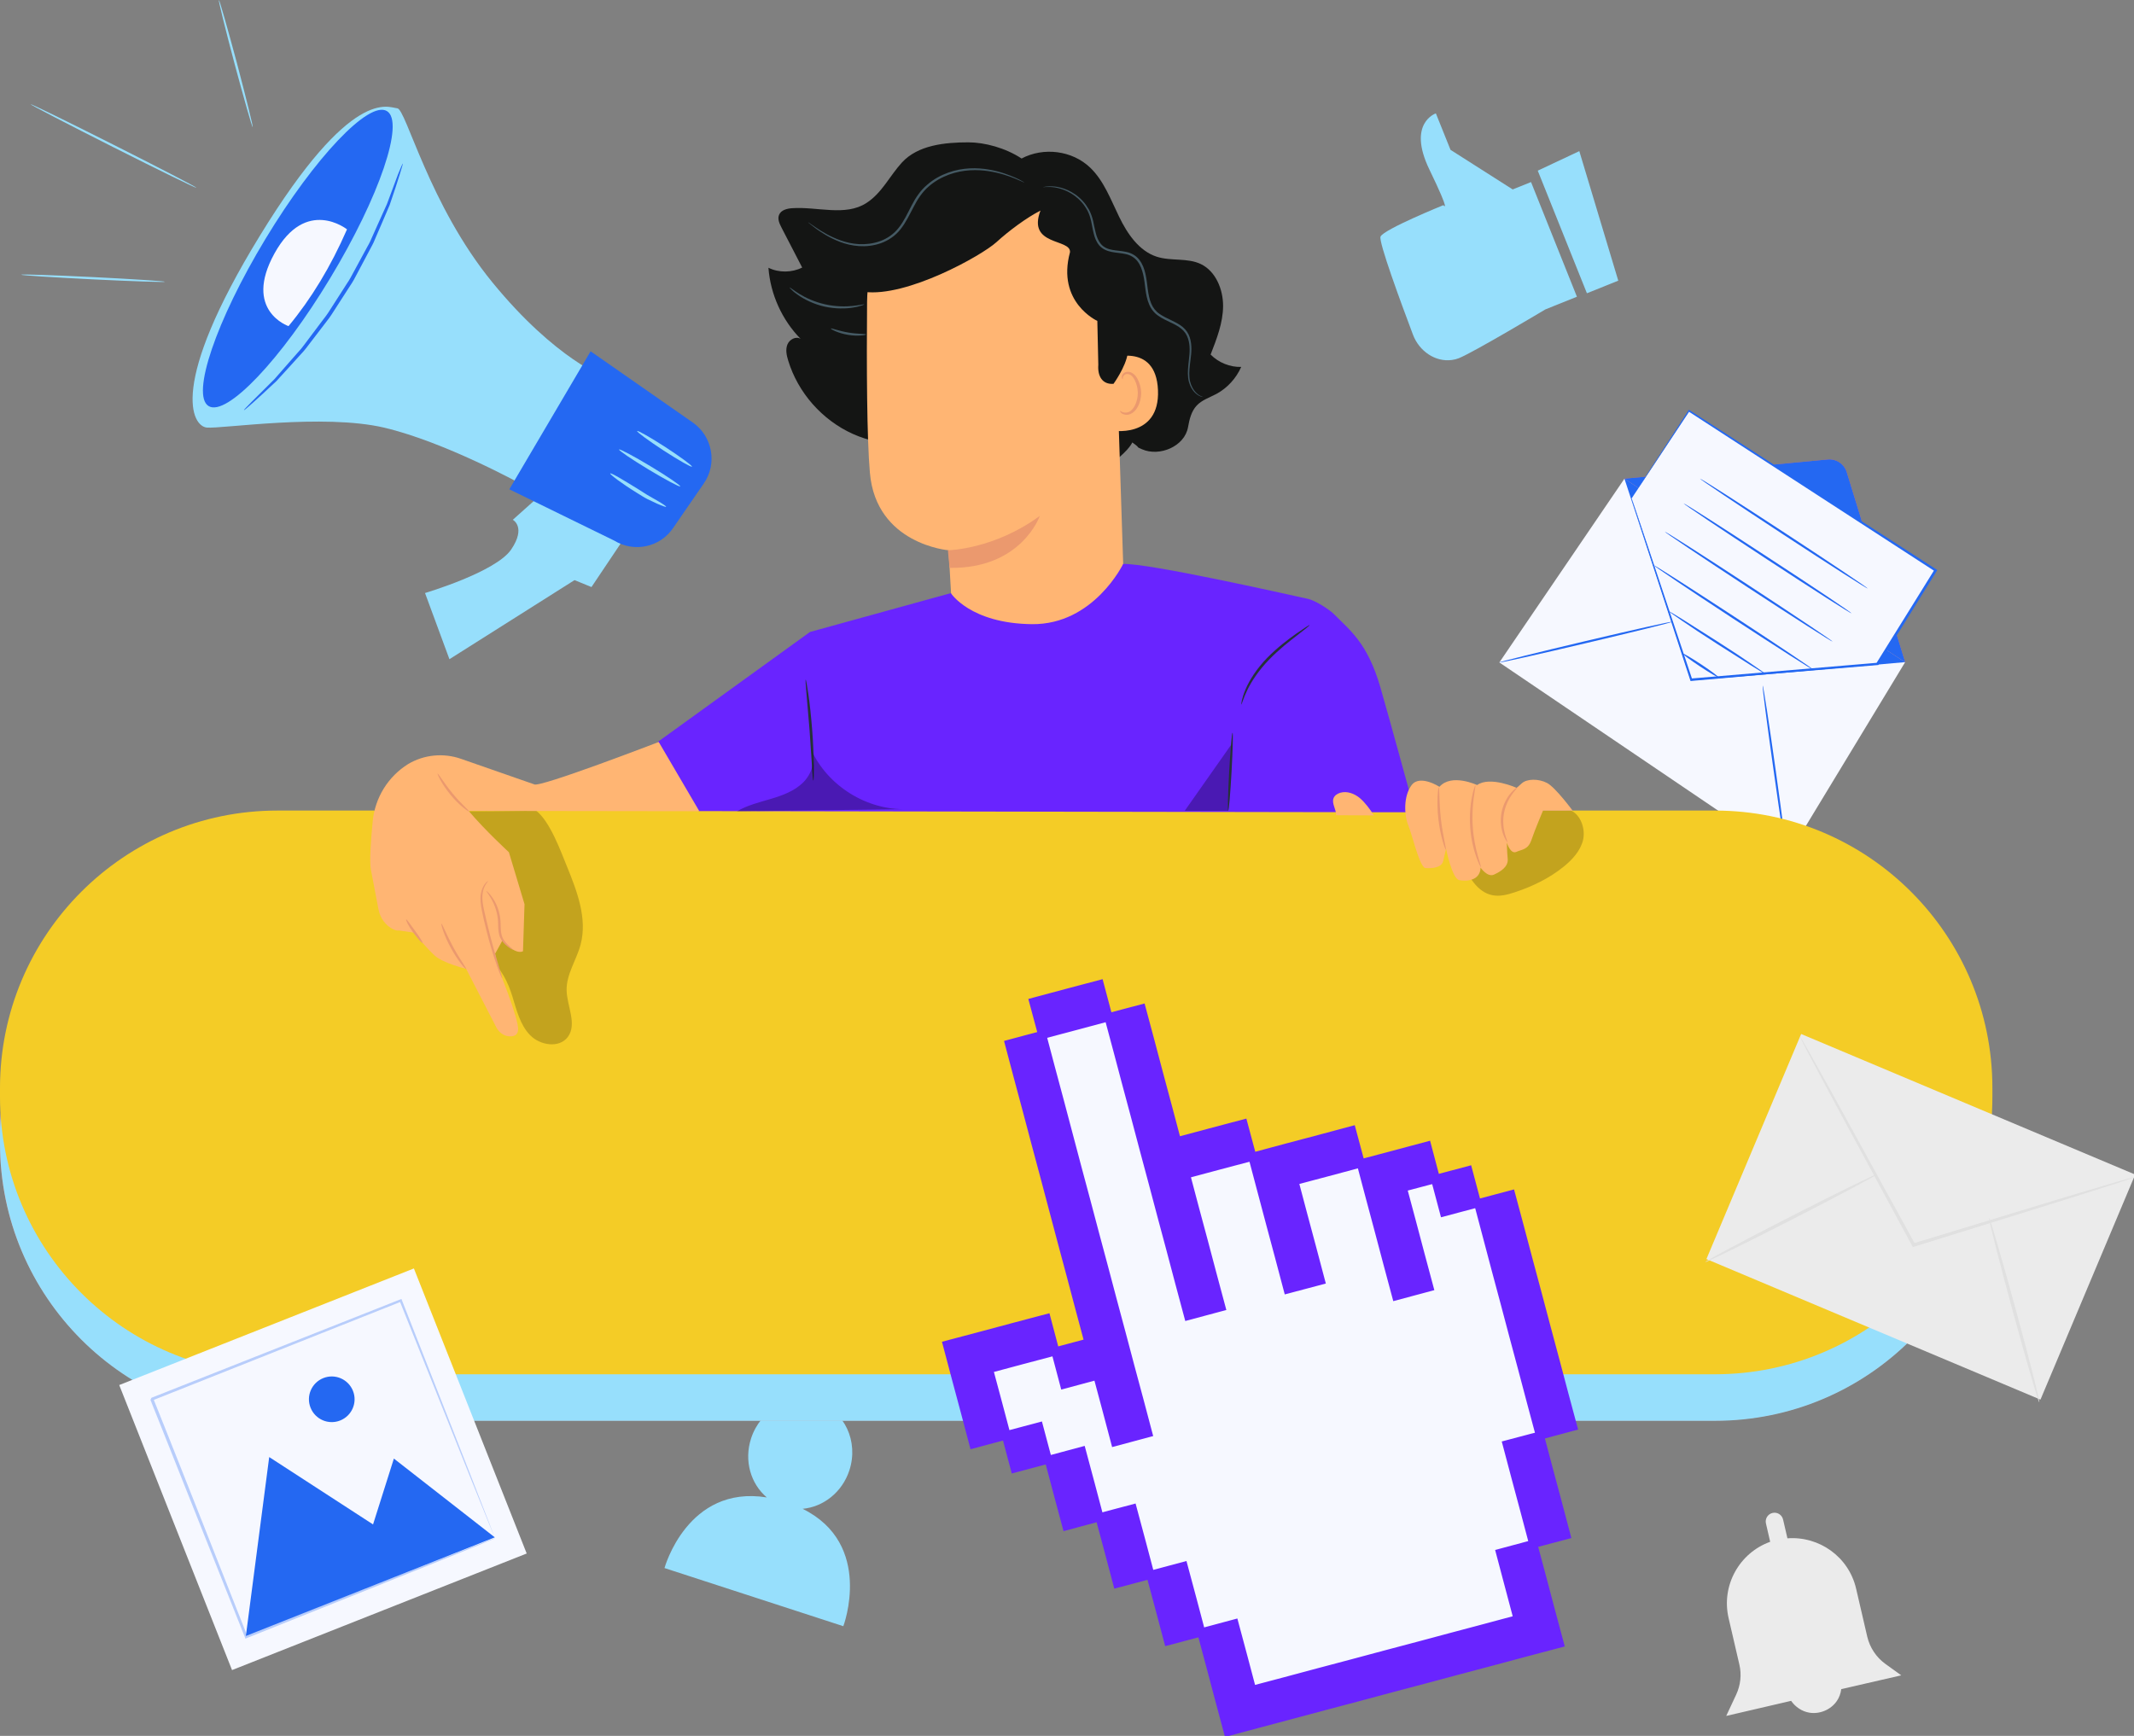 <?xml version="1.0" encoding="utf-8"?>
<!-- Generator: Adobe Illustrator 25.4.1, SVG Export Plug-In . SVG Version: 6.00 Build 0)  -->
<svg version="1.1" xmlns="http://www.w3.org/2000/svg" xmlns:xlink="http://www.w3.org/1999/xlink" x="0px" y="0px"
	 viewBox="0 0 196.67 160" style="enable-background:new 0 0 196.67 160;" xml:space="preserve">
<rect x="0" y="0" width="196.67" height="160" fill="#808080" stroke="none"/>
<g id="Background_Complete">
</g>
<g id="Background_Simple" style="display:none;">
	<g style="display:inline;">
		<path style="fill:#EBEBEB;" d="M550.74-222.16l-2.72-4.47c-22.89-37.72-64.28-60.46-107.91-57.7c-5.61,0.35-11.19,1.11-16.7,2.29
			c-39.67,8.49-74.19,38.49-88.5,76.92c-8.42,22.6-10.77,48.61-26.74,66.55c-20.78,23.34-56.07,24.08-87.09,23.11
			s-66.33-0.14-87.01,23.29c-12.95,14.68-17.07,35.55-16.02,55.2c2.77,52.04,39.03,98.57,85.14,121.7
			c46.12,23.13,100.41,25.2,150.88,15.03c70.7-14.25,137.94-53.39,178.36-113.85C572.85-74.55,583.08-156.91,550.74-222.16z"/>
	</g>
	<g style="display:inline;">
		<circle style="fill:#EBEBEB;" cx="210.06" cy="-191.95" r="45.41"/>
	</g>
</g>
<g id="Character">
	<g>
		<g>
			<g>
				<g>
					<g>
						<path style="fill:#97DFFC;" d="M73.97,139.07c1.9-0.17,3.65-1.52,4.31-3.55c0.87-2.67-0.46-5.49-2.96-6.3
							c-2.5-0.81-5.23,0.69-6.1,3.36c-0.67,2.06-0.03,4.19,1.45,5.44c-7.32-1.18-9.43,6.51-9.43,6.51l16.48,5.36
							C77.73,149.88,80.56,142.33,73.97,139.07z"/>
					</g>
				</g>
			</g>
		</g>
		<g>
			<g>
				<g>
					<g>
						<g>
							<g>
								<g>
									<g>
										<polygon style="fill:#F6F8FF;" points="149.71,44.12 175.58,61.03 164.68,79.01 138.18,61.06 										"/>
									</g>
								</g>
							</g>
							<g>
								<g>
									<g>
										<path style="fill:#FF725E;" d="M149.71,44.12l18.73-1.77c0.79-0.08,1.53,0.42,1.76,1.18l5.38,17.5"/>
									</g>
								</g>
							</g>
							<g>
								<g>
									<g>
										<path style="fill:#2468F2;" d="M149.71,44.12l18.73-1.77c0.79-0.08,1.53,0.42,1.76,1.18l5.38,17.5"/>
									</g>
								</g>
							</g>
							<g>
								<g>
									<g>
										<g>
											<path style="fill:#2468F2;" d="M138.18,61.06c-0.01-0.05,3.54-0.93,7.94-1.97c4.4-1.04,7.97-1.84,7.99-1.78
												s-3.54,0.93-7.94,1.97C141.77,60.32,138.19,61.12,138.18,61.06z"/>
										</g>
									</g>
								</g>
							</g>
							<g>
								<g>
									<g>
										<g>
											<path style="fill:#2468F2;" d="M164.68,79.01c-0.05,0.01-0.6-3.53-1.21-7.9c-0.62-4.37-1.08-7.92-1.02-7.93
												c0.05-0.01,0.6,3.53,1.21,7.9C164.27,75.45,164.73,79,164.68,79.01z"/>
										</g>
									</g>
								</g>
							</g>
							<g>
								<polygon style="fill:#2468F2;" points="149.71,44.12 155.8,62.77 175.58,61.03 								"/>
							</g>
						</g>
						<g>
							<g>
								<g>
									<g>
										<polygon style="fill:#F6F8FF;" points="150.37,45.94 155.67,37.87 178.39,52.57 173.03,61.2 155.88,62.64 										"/>
									</g>
									<g>
										<g>
											<path style="fill:#2468F2;" d="M150.37,45.94c0,0,0.04,0.1,0.11,0.3c0.07,0.21,0.17,0.5,0.3,0.88
												c0.26,0.78,0.65,1.92,1.13,3.36c0.97,2.91,2.36,7.07,4.04,12.12l-0.09-0.06c4.94-0.42,10.8-0.92,17.14-1.45l-0.08,0.05
												c1.02-1.65,2.1-3.37,3.19-5.13c0.74-1.18,1.46-2.35,2.17-3.5l0.03,0.14c-9.15-5.93-17.21-11.17-22.7-14.73l0.09-0.02
												c-1.67,2.52-3,4.53-3.92,5.91c-0.46,0.68-0.81,1.21-1.06,1.58c-0.12,0.17-0.21,0.31-0.28,0.41
												C150.41,45.89,150.37,45.94,150.37,45.94s0.02-0.05,0.08-0.14c0.06-0.1,0.15-0.23,0.26-0.41
												c0.24-0.37,0.58-0.9,1.02-1.59c0.91-1.4,2.22-3.42,3.88-5.97l0.04-0.06l0.06,0.04c5.5,3.55,13.58,8.76,22.74,14.67
												l0.09,0.06l-0.05,0.09c-0.71,1.15-1.44,2.32-2.17,3.5c-1.09,1.76-2.17,3.48-3.19,5.13l-0.03,0.04l-0.05,0
												c-6.34,0.52-12.2,1.01-17.15,1.42l-0.07,0.01l-0.02-0.06c-1.66-5.07-3.02-9.25-3.98-12.18
												c-0.47-1.45-0.83-2.58-1.09-3.37c-0.12-0.38-0.21-0.67-0.28-0.88C150.4,46.04,150.37,45.94,150.37,45.94z"/>
										</g>
									</g>
								</g>
							</g>
						</g>
					</g>
				</g>
			</g>
			<g>
				<g>
					<path style="fill:#2468F2;" d="M172.14,54.25c-0.03,0.05-3.52-2.18-7.79-4.98c-4.27-2.8-7.71-5.11-7.68-5.15
						c0.03-0.05,3.52,2.18,7.79,4.98C168.74,51.9,172.17,54.21,172.14,54.25z"/>
				</g>
			</g>
			<g>
				<g>
					<path style="fill:#2468F2;" d="M170.63,56.53c-0.03,0.05-3.52-2.18-7.79-4.98c-4.27-2.8-7.71-5.11-7.68-5.15
						c0.03-0.05,3.52,2.18,7.79,4.98C167.23,54.17,170.67,56.48,170.63,56.53z"/>
				</g>
			</g>
			<g>
				<g>
					<path style="fill:#2468F2;" d="M168.9,59.14c-0.03,0.05-3.52-2.18-7.79-4.98c-4.27-2.8-7.71-5.11-7.68-5.15
						c0.03-0.05,3.52,2.18,7.79,4.98C165.49,56.79,168.93,59.1,168.9,59.14z"/>
				</g>
			</g>
			<g>
				<g>
					<path style="fill:#2468F2;" d="M167.16,61.76c-0.03,0.05-3.36-2.08-7.43-4.74c-4.07-2.67-7.35-4.87-7.32-4.92
						c0.03-0.05,3.36,2.08,7.44,4.75C163.91,59.51,167.19,61.71,167.16,61.76z"/>
				</g>
			</g>
			<g>
				<g>
					<path style="fill:#2468F2;" d="M162.75,62.15c-0.01,0.01-0.14-0.06-0.37-0.2c-0.27-0.17-0.6-0.36-0.98-0.6
						c-0.86-0.55-1.96-1.25-3.18-2.02c-1.24-0.79-2.35-1.53-3.15-2.08c-0.4-0.27-0.72-0.5-0.94-0.65c-0.22-0.16-0.34-0.25-0.33-0.26
						c0.01-0.01,0.14,0.06,0.37,0.2c0.27,0.17,0.6,0.36,0.98,0.6c0.86,0.55,1.96,1.25,3.18,2.02c1.24,0.79,2.35,1.53,3.15,2.08
						c0.4,0.27,0.72,0.5,0.94,0.65C162.64,62.04,162.76,62.13,162.75,62.15z"/>
				</g>
			</g>
			<g>
				<g>
					<path style="fill:#2468F2;" d="M158.38,62.43c-0.03,0.05-0.79-0.4-1.7-1c-0.91-0.6-1.62-1.13-1.58-1.18
						c0.03-0.05,0.79,0.4,1.7,1C157.7,61.85,158.41,62.38,158.38,62.43z"/>
				</g>
			</g>
		</g>
		<g>
			<g>
				<g>
					<g>
						<path style="fill:#97DFFC;" d="M58.48,48.19l-3.97,5.92l-1.56-0.64l-11.53,7.29l-2.25-6.1c0,0,6.53-1.93,7.94-4.01
							c1.41-2.08,0.15-2.74,0.15-2.74l3.32-2.97L58.48,48.19z"/>
					</g>
				</g>
				<g>
					<g>
						<g>
							<g>
								<g>
									<path style="fill:#97DFFC;" d="M55.84,34.81c0,0-4.59-1.61-10.45-8.77c-5.87-7.17-7.97-16.01-8.78-16.06
										c-0.82-0.06-4.16-2.12-12.65,11.73c-8.49,13.85-6.25,17.57-4.9,17.7c1.34,0.13,10.75-1.31,16.36,0.01
										c5.61,1.33,12.56,5.17,12.56,5.17L55.84,34.81z"/>
								</g>
							</g>
							<g>
								<g>
									<path style="fill:#2468F2;" d="M64.87,44.55l-1.97,2.86l-0.88,1.28c-1.21,1.76-3.59,2.26-5.41,1.14l-9.67-4.73l7.49-12.72
										l9.44,6.58C65.67,40.24,66.12,42.73,64.87,44.55z"/>
								</g>
							</g>
							<g>
								<g>
									<path style="fill:#2468F2;" d="M24.46,22.03c-4.54,7.51-6.88,14.41-5.23,15.4c1.65,1,6.67-4.28,11.2-11.79
										c4.54-7.51,6.88-14.41,5.23-15.4C34.01,9.24,29,14.52,24.46,22.03z"/>
								</g>
							</g>
						</g>
						<g>
							<g>
								<path style="fill:#97DFFC;" d="M62.69,44.83c-0.05,0.08-1.35-0.61-2.91-1.55c-1.56-0.94-2.78-1.77-2.73-1.85
									c0.05-0.08,1.35,0.61,2.91,1.55C61.52,43.92,62.74,44.75,62.69,44.83z"/>
							</g>
						</g>
						<g>
							<g>
								<path style="fill:#97DFFC;" d="M63.77,43.01c-0.05,0.08-1.23-0.59-2.62-1.49c-1.39-0.91-2.48-1.71-2.43-1.79
									c0.05-0.08,1.23,0.59,2.62,1.49C62.73,42.13,63.82,42.93,63.77,43.01z"/>
							</g>
						</g>
						<g>
							<g>
								<path style="fill:#97DFFC;" d="M61.39,46.71c-0.02,0.04-0.34-0.07-0.84-0.29c-0.25-0.11-0.54-0.25-0.87-0.41
									c-0.32-0.16-0.65-0.38-1.01-0.6c-1.41-0.87-2.48-1.69-2.43-1.77c0.06-0.09,1.21,0.6,2.61,1.47
									c0.35,0.21,0.67,0.44,0.98,0.61c0.31,0.17,0.59,0.33,0.82,0.47C61.13,46.47,61.41,46.67,61.39,46.71z"/>
							</g>
						</g>
						<g>
							<g>
								<path style="fill:#F6F8FF;" d="M31.98,21.14c0,0-3.79-3.03-6.69,2.23c-2.9,5.26,1.3,6.69,1.3,6.69
									C28.68,27.54,30.48,24.58,31.98,21.14z"/>
							</g>
						</g>
						<g>
							<g>
								<path style="fill:#2468F2;" d="M37.12,15.07c0.02,0.01-0.08,0.38-0.29,1.04c-0.21,0.66-0.51,1.62-0.92,2.79
									c-0.24,0.57-0.51,1.2-0.8,1.87c-0.14,0.34-0.29,0.68-0.45,1.04c-0.08,0.18-0.16,0.36-0.23,0.54
									c-0.08,0.18-0.19,0.36-0.28,0.54c-0.39,0.73-0.79,1.49-1.21,2.28c-0.11,0.2-0.21,0.4-0.32,0.6c-0.1,0.2-0.24,0.39-0.36,0.58
									c-0.25,0.39-0.5,0.78-0.76,1.18c-0.26,0.4-0.51,0.79-0.76,1.18c-0.13,0.19-0.24,0.39-0.38,0.57
									c-0.14,0.18-0.27,0.36-0.41,0.54c-0.54,0.71-1.07,1.39-1.57,2.05c-0.13,0.16-0.24,0.33-0.38,0.48
									c-0.13,0.15-0.27,0.3-0.4,0.44c-0.26,0.29-0.52,0.57-0.76,0.84c-0.49,0.54-0.95,1.04-1.37,1.5
									c-0.9,0.85-1.64,1.52-2.16,1.99c-0.52,0.46-0.81,0.71-0.83,0.69c-0.02-0.02,0.24-0.3,0.73-0.79c0.5-0.5,1.21-1.21,2.08-2.07
									c0.41-0.47,0.85-0.97,1.33-1.52c0.24-0.27,0.49-0.55,0.74-0.84c0.13-0.14,0.26-0.29,0.39-0.44
									c0.13-0.15,0.24-0.32,0.37-0.48c0.49-0.65,1.01-1.34,1.54-2.05c0.13-0.18,0.27-0.36,0.41-0.54
									c0.14-0.18,0.25-0.38,0.38-0.57c0.25-0.39,0.5-0.78,0.75-1.17c0.25-0.4,0.51-0.79,0.75-1.17c0.12-0.19,0.26-0.38,0.36-0.58
									c0.11-0.2,0.21-0.4,0.32-0.59c0.42-0.78,0.83-1.53,1.22-2.25c0.1-0.18,0.2-0.35,0.28-0.53c0.08-0.18,0.16-0.36,0.24-0.54
									c0.16-0.35,0.31-0.7,0.46-1.03c0.3-0.66,0.58-1.28,0.83-1.84c0.43-1.15,0.77-2.08,1.02-2.74
									C36.95,15.42,37.1,15.07,37.12,15.07z"/>
							</g>
						</g>
					</g>
				</g>
			</g>
			<g>
				<g>
					<path style="fill:#97DFFC;" d="M15.21,25.97c0,0.06-2.97-0.04-6.64-0.22c-3.66-0.18-6.63-0.37-6.63-0.43
						c0-0.06,2.97,0.04,6.64,0.22C12.25,25.72,15.21,25.92,15.21,25.97z"/>
				</g>
			</g>
			<g>
				<g>
					<path style="fill:#97DFFC;" d="M18.1,17.31c-0.03,0.05-3.47-1.63-7.69-3.76c-4.22-2.13-7.63-3.9-7.6-3.95
						c0.03-0.05,3.47,1.63,7.69,3.76C14.72,15.49,18.13,17.25,18.1,17.31z"/>
				</g>
			</g>
			<g>
				<g>
					<path style="fill:#97DFFC;" d="M23.29,11.72c-0.06,0.02-0.8-2.6-1.67-5.83C20.76,2.65,20.11,0.02,20.17,0
						c0.06-0.02,0.8,2.6,1.67,5.83C22.69,9.07,23.35,11.71,23.29,11.72z"/>
				</g>
			</g>
		</g>
		<g>
			<g>
				<g>
					<g>
						<g>
							<g>
								<g>
									<path style="fill:#97DFFC;" d="M141.1,16.78l-1.69,0.68l-5.73-3.65l-1.35-3.36c0,0-2.67,0.88-0.6,5.17
										c2.07,4.28,1.29,3.29,1.29,3.29s-5.52,2.24-5.79,2.9c-0.19,0.48,1.86,6.04,2.99,9.04c0.57,1.51,2.05,2.54,3.59,2.33
										c0.22-0.03,0.43-0.08,0.63-0.16c1.38-0.55,7.98-4.5,7.98-4.5l2.91-1.17L141.1,16.78z"/>
								</g>
							</g>
						</g>
					</g>
				</g>
				<g>
					<g>
						<g>
							<g>
								<g>
									<polygon style="fill:#97DFFC;" points="145.55,13.93 149.14,25.87 146.25,27.03 141.72,15.73 									"/>
								</g>
							</g>
						</g>
					</g>
				</g>
			</g>
		</g>
		<g>
			<g>
				<path style="fill:#FF725E;" d="M158.05,130.93H25.57C11.45,130.93,0,119.48,0,105.36l0-0.82c0-14.12,11.45-25.57,25.57-25.57
					h132.48c14.12,0,25.57,11.45,25.57,25.57v0.82C183.62,119.48,172.18,130.93,158.05,130.93z"/>
			</g>
			<g>
				<path style="fill:#97DFFC;" d="M158.05,130.96H25.57C11.45,130.96,0,119.51,0,105.39l0-0.82C0,90.45,11.45,79,25.57,79h132.48
					c14.12,0,25.57,11.45,25.57,25.57v0.82C183.62,119.51,172.18,130.96,158.05,130.96z"/>
			</g>
			<g>
				<path style="fill:#F4CC26;" d="M158.05,126.67H25.57C11.45,126.67,0,115.22,0,101.1l0-0.82c0-14.12,11.45-25.57,25.57-25.57
					h132.48c14.12,0,25.57,11.45,25.57,25.57v0.82C183.62,115.22,172.18,126.67,158.05,126.67z"/>
			</g>
			<g style="opacity:0.2;">
				<g>
					<path d="M144.79,74.71c0,0-1.17,0.03-1.76,0.02c-2.03-0.02-5.67-0.02-5.67-0.02l-2.6,4.83c0.6,1.27,1.39,2.69,2.77,2.97
						c0.68,0.14,1.39-0.04,2.05-0.26c1.63-0.53,3.19-1.29,4.52-2.36c0.8-0.65,1.54-1.45,1.79-2.44
						C146.13,76.46,145.72,75.15,144.79,74.71z"/>
				</g>
			</g>
			<g>
				<g>
					<path style="opacity:0.2;" d="M52.27,79.91c-0.61-1.5-1.58-4.19-2.86-5.19c0,0-8.16,0.14-8.2-0.01L45,88.28
						c1.23,0.97,1.83,2.3,2.22,3.56c0.39,1.26,0.71,2.62,1.63,3.57c0.92,0.95,2.69,1.23,3.48,0.17c0.88-1.19-0.08-2.83-0.11-4.31
						c-0.03-1.47,0.91-2.78,1.29-4.21C54.14,84.68,53.2,82.19,52.27,79.91z"/>
				</g>
			</g>
		</g>
		<g>
			<g>
				<g>
					<g>
						<g>
							<g>
								<g>
									<path style="fill:#141514;" d="M111.57,32.68c0.56-1.44,1.14-2.92,1.15-4.46c0.01-1.55-0.68-3.21-2.03-3.87
										c-1.25-0.61-2.76-0.26-4.09-0.69c-1.63-0.53-2.71-2.12-3.47-3.7c-0.77-1.58-1.4-3.3-2.65-4.5
										c-1.66-1.6-4.32-1.92-6.33-0.85c-1.5-0.99-3.43-1.49-4.9-1.49c-2.18,0-4.65,0.25-6.13,1.86c-1.14,1.25-1.84,2.81-3.27,3.73
										c-1.95,1.26-4.53,0.32-6.85,0.48c-0.47,0.03-1.02,0.17-1.2,0.61c-0.16,0.38,0.03,0.8,0.22,1.17
										c0.64,1.23,1.27,2.46,1.91,3.69c-0.96,0.48-2.15,0.49-3.11,0.02c0.18,2.44,1.25,4.81,2.97,6.56
										c-0.42-0.28-1.03,0.04-1.22,0.51c-0.19,0.47-0.08,1,0.07,1.48c0.9,2.97,3.14,5.5,5.97,6.77c2.83,1.27,6.21,1.24,9.02-0.06
										l12.84,0.57c0.39,0.99,1.26,1.76,2.27,1.98c1.4-1.11,1.61-1.71,1.61-1.71c0.9,0.63,0.2,0.32,0.9,0.63
										c1.61,0.71,3.93-0.26,4.24-2.04c0.13-0.74,0.31-1.46,0.79-1.98c0.49-0.53,1.21-0.75,1.84-1.09
										c0.99-0.54,1.8-1.42,2.27-2.48C113.36,33.85,112.31,33.43,111.57,32.68z"/>
								</g>
								<g>
									<g>
										<g>
											<g>
												<g>
													<path style="fill:#FFB573;" d="M79.91,27.81c0.05-6.43,5.02-11.74,11.44-12.21l0.64-0.05c6.9-0.1,10.84,5.7,10.75,12.6
														l1.03,31.77l-15.75,1.12l-0.6-10.32c0,0-6.68-0.54-7.25-7.14C79.89,40.4,79.86,33.79,79.91,27.81z"/>
												</g>
											</g>
										</g>
									</g>
								</g>
								<g>
									<g>
										<g>
											<g>
												<g>
													<path style="fill:#FFB573;" d="M102.09,33.11c0.11-0.06,4.44-1.67,4.63,2.85c0.19,4.52-4.39,3.78-4.41,3.65
														C102.3,39.48,102.09,33.11,102.09,33.11z"/>
												</g>
											</g>
										</g>
									</g>
								</g>
								<g>
									<g>
										<g>
											<g>
												<g>
													<path style="fill:#EB996E;" d="M103.22,37.87c0.02-0.02,0.08,0.05,0.22,0.11c0.13,0.05,0.36,0.09,0.59-0.01
														c0.47-0.2,0.84-0.97,0.83-1.79c-0.01-0.41-0.11-0.8-0.27-1.12c-0.15-0.33-0.38-0.55-0.62-0.58
														c-0.24-0.05-0.41,0.11-0.46,0.24c-0.06,0.13-0.02,0.22-0.05,0.23c-0.01,0.01-0.1-0.07-0.07-0.26
														c0.02-0.09,0.06-0.2,0.17-0.29c0.1-0.09,0.26-0.14,0.43-0.13c0.35,0.01,0.68,0.32,0.85,0.67
														c0.19,0.35,0.32,0.79,0.33,1.25c0.01,0.91-0.42,1.79-1.07,2c-0.31,0.1-0.58,0.01-0.73-0.09
														C103.24,37.98,103.21,37.88,103.22,37.87z"/>
												</g>
											</g>
										</g>
									</g>
								</g>
								<g>
									<path style="fill:#141514;" d="M103.62,22.78c0,0-0.35-1.7-1.76-3.65c-2.37-3.29-7.77-4.82-10.84-4.55
										c-3.07,0.27-6.25,2.55-9.11,3.69c-1.87,0.75-3.29,2.47-2.58,3.8c-1.12,0.43-2.27,0.71-3.47,0.76c0,0-0.11,1.69,0.83,2.14
										l2.95,1.93c3.94,0.52,10.84-3.35,12.18-4.57c1.15-1.05,2.79-2.27,4.07-2.92c-1.25,3.29,2.83,2.56,2.72,3.84
										c-1.25,4.62,2.52,6.33,2.52,6.33l0.09,4.04c-0.08,1.04,0.36,1.83,1.4,1.76c0,0,0,0,0,0s1.12-1.54,1.31-2.8
										C104.31,30.13,104.08,25.2,103.62,22.78z"/>
								</g>
								<g>
									<g>
										<g>
											<g>
												<g>
													<path style="fill:#EB996E;" d="M87.36,50.72c0,0,4.24-0.06,8.47-3.17c0,0-1.69,4.9-8.32,4.79L87.36,50.72z"/>
												</g>
											</g>
										</g>
									</g>
								</g>
							</g>
						</g>
					</g>
				</g>
				<g>
					<g>
						<path style="fill:#455A64;" d="M110.87,36.59c0,0-0.1,0-0.27-0.07c-0.17-0.07-0.41-0.22-0.63-0.5
							c-0.22-0.28-0.41-0.69-0.47-1.19c-0.06-0.5,0-1.07,0.07-1.68c0.07-0.61,0.14-1.3-0.09-1.97c-0.11-0.33-0.31-0.64-0.61-0.88
							c-0.29-0.24-0.64-0.42-1.01-0.59c-0.37-0.18-0.76-0.35-1.12-0.61c-0.37-0.25-0.67-0.63-0.84-1.06
							c-0.37-0.86-0.33-1.82-0.54-2.72c-0.1-0.45-0.26-0.89-0.53-1.24c-0.27-0.35-0.65-0.57-1.08-0.66c-0.42-0.1-0.86-0.11-1.3-0.2
							c-0.43-0.08-0.86-0.27-1.15-0.61c-0.28-0.34-0.42-0.74-0.51-1.12c-0.1-0.38-0.15-0.76-0.23-1.11
							c-0.08-0.35-0.19-0.68-0.34-0.97c-0.16-0.29-0.34-0.56-0.54-0.78c-0.82-0.92-1.83-1.26-2.49-1.36c-0.68-0.09-1.07,0-1.07-0.02
							c0,0,0.38-0.12,1.08-0.06c0.68,0.08,1.73,0.4,2.59,1.34c0.22,0.23,0.4,0.51,0.58,0.81c0.16,0.31,0.28,0.65,0.37,1.01
							c0.08,0.36,0.14,0.73,0.24,1.1c0.09,0.37,0.23,0.74,0.48,1.04c0.25,0.3,0.63,0.47,1.04,0.54c0.41,0.08,0.85,0.09,1.3,0.19
							c0.45,0.09,0.91,0.34,1.2,0.73c0.3,0.38,0.47,0.85,0.57,1.32c0.21,0.94,0.18,1.89,0.52,2.69c0.16,0.4,0.43,0.74,0.77,0.97
							c0.34,0.24,0.72,0.41,1.09,0.59c0.37,0.18,0.74,0.36,1.05,0.62c0.31,0.26,0.54,0.6,0.65,0.96c0.23,0.73,0.15,1.44,0.07,2.05
							c-0.08,0.62-0.15,1.17-0.1,1.65c0.04,0.48,0.22,0.88,0.41,1.15C110.44,36.53,110.89,36.57,110.87,36.59z"/>
					</g>
				</g>
				<g>
					<g>
						<path style="fill:#455A64;" d="M74.48,20.49c0-0.01,0.07,0.04,0.2,0.13c0.15,0.1,0.34,0.23,0.57,0.39
							c0.5,0.33,1.23,0.8,2.23,1.15c0.98,0.35,2.3,0.54,3.62,0.07c0.65-0.23,1.27-0.65,1.73-1.24c0.47-0.59,0.8-1.31,1.18-2.04
							c0.37-0.73,0.84-1.42,1.44-1.92c0.59-0.52,1.27-0.88,1.94-1.12c1.36-0.49,2.69-0.46,3.75-0.28c1.06,0.18,1.88,0.51,2.43,0.75
							c0.27,0.12,0.48,0.23,0.62,0.31c0.14,0.08,0.21,0.12,0.21,0.13c0,0.01-0.08-0.02-0.22-0.09c-0.14-0.06-0.36-0.16-0.63-0.27
							c-0.55-0.22-1.37-0.52-2.42-0.68c-1.04-0.16-2.34-0.17-3.66,0.31c-0.65,0.24-1.3,0.59-1.87,1.09
							c-0.58,0.49-1.02,1.15-1.39,1.87c-0.38,0.72-0.72,1.45-1.21,2.07c-0.48,0.62-1.15,1.06-1.83,1.3
							c-1.38,0.48-2.74,0.26-3.74-0.12c-1.01-0.38-1.74-0.88-2.22-1.22c-0.24-0.18-0.42-0.32-0.54-0.42
							C74.53,20.55,74.47,20.5,74.48,20.49z"/>
					</g>
				</g>
				<g>
					<g>
						<path style="fill:#455A64;" d="M72.77,26.5c0.02-0.03,0.34,0.24,0.9,0.59c0.56,0.35,1.39,0.74,2.37,0.96
							c0.98,0.22,1.9,0.22,2.55,0.15c0.66-0.07,1.05-0.18,1.06-0.14c0,0.01-0.09,0.05-0.27,0.11c-0.18,0.06-0.44,0.13-0.77,0.18
							c-0.66,0.11-1.61,0.13-2.62-0.09c-1.01-0.23-1.85-0.66-2.4-1.04c-0.28-0.19-0.49-0.36-0.62-0.5
							C72.83,26.59,72.76,26.51,72.77,26.5z"/>
					</g>
				</g>
				<g>
					<g>
						<path style="fill:#455A64;" d="M76.57,30.28c0.03-0.06,0.71,0.22,1.61,0.37c0.89,0.15,1.64,0.11,1.64,0.18
							c0.01,0.05-0.75,0.19-1.68,0.03C77.22,30.71,76.54,30.33,76.57,30.28z"/>
					</g>
				</g>
			</g>
			<g>
				<g>
					<g>
						<g>
							<path style="fill:#6924FF;" d="M87.63,54.67l-12.98,3.58L60.64,68.37l3.73,6.39l66.04,0.11c0,0-2.41-8.83-3.2-11.54
								c-1.19-4.09-2.81-5.24-4.29-6.74c-0.45-0.45-1.74-1.25-2.36-1.39c-2.61-0.57-14.7-3.29-17.05-3.22c0,0-2.71,5.61-8.4,5.55
								S87.63,54.67,87.63,54.67z"/>
						</g>
					</g>
					<g>
						<g>
							<g>
								<path style="fill:#263238;" d="M114.4,64.94c0.04,0.01,0.16-0.53,0.55-1.33c0.38-0.8,1.06-1.83,2-2.8
									c0.94-0.97,1.92-1.73,2.62-2.27c0.71-0.55,1.14-0.89,1.12-0.92c-0.02-0.03-0.49,0.27-1.22,0.78
									c-0.73,0.52-1.73,1.26-2.69,2.24c-0.96,0.99-1.64,2.06-1.99,2.9c-0.18,0.42-0.28,0.77-0.34,1.01
									C114.4,64.8,114.39,64.94,114.4,64.94z"/>
							</g>
						</g>
					</g>
					<g>
						<g>
							<g>
								<path style="fill:#263238;" d="M74.96,71.95c0.03,0,0.05-0.53,0.04-1.37c-0.01-0.85-0.05-2.02-0.15-3.31
									c-0.1-1.29-0.23-2.46-0.35-3.29c-0.12-0.84-0.22-1.35-0.25-1.35c-0.03,0,0.01,0.53,0.08,1.37c0.08,0.92,0.17,2.05,0.28,3.29
									c0.08,1.25,0.16,2.38,0.22,3.3C74.89,71.43,74.92,71.95,74.96,71.95z"/>
							</g>
						</g>
					</g>
					<g style="opacity:0.3;">
						<g>
							<g>
								<path d="M71.06,73.63c1.07-0.32,2.16-0.72,2.95-1.5c0.79-0.78,1.22-2.04,0.74-3.05c1.51,3.36,5.16,5.63,8.84,5.5l-15.67,0.2
									C68.89,74.21,69.99,73.95,71.06,73.63z"/>
							</g>
						</g>
					</g>
				</g>
			</g>
			<g>
				<g>
					<g>
						<path style="fill:#FFB573;" d="M144.95,74.74c0,0-1.59-2.16-2.37-2.57c-0.78-0.41-1.86-0.4-2.33,0.03
							c-0.47,0.42-0.47,0.42-0.47,0.42s-2.46-1.11-3.65-0.26c0,0-2.35-1.11-3.47,0.16c0,0-1.81-1.17-2.57-0.15s-0.68,2.76-0.32,3.65
							c0.37,0.89,1.06,3.93,1.6,3.99c0,0,1.44,0.15,1.63-0.63c0.19-0.78,0.27-1.15,0.27-1.15s0.55,2.76,1.21,2.89
							c0.66,0.14,1.93,0.06,1.97-1.15c0,0,0.62,0.91,1.22,0.65c0.6-0.27,1.34-0.71,1.28-1.45c-0.07-0.75-0.08-1.5-0.08-1.5
							s0.33,1.09,0.87,0.85c0.54-0.24,1.09-0.19,1.4-1.11c0.31-0.92,1.06-2.69,1.06-2.69H144.95z"/>
					</g>
				</g>
				<g>
					<g>
						<g>
							<path style="fill:#EB996E;" d="M138.93,77.63c0.03-0.02-0.11-0.3-0.24-0.78c-0.13-0.48-0.22-1.17-0.08-1.91
								c0.14-0.74,0.47-1.35,0.76-1.75c0.29-0.4,0.52-0.61,0.5-0.64c-0.02-0.02-0.29,0.15-0.63,0.54c-0.34,0.39-0.71,1.03-0.86,1.81
								c-0.15,0.79-0.02,1.52,0.15,2C138.71,77.38,138.91,77.64,138.93,77.63z"/>
						</g>
					</g>
				</g>
				<g>
					<g>
						<g>
							<path style="fill:#EB996E;" d="M135.97,72.39c-0.03-0.01-0.18,0.4-0.32,1.09c-0.14,0.69-0.23,1.66-0.16,2.73
								c0.07,1.07,0.3,2.02,0.53,2.68c0.23,0.66,0.43,1.04,0.46,1.03c0.08-0.02-0.62-1.62-0.75-3.73
								C135.58,74.08,136.05,72.4,135.97,72.39z"/>
						</g>
					</g>
				</g>
				<g>
					<g>
						<g>
							<path style="fill:#EB996E;" d="M132.6,72.57c-0.06-0.01-0.22,1.3-0.04,2.92c0.18,1.61,0.64,2.85,0.69,2.83
								c0.07-0.02-0.28-1.27-0.46-2.86C132.62,73.87,132.67,72.57,132.6,72.57z"/>
						</g>
					</g>
				</g>
			</g>
			<g>
				<g>
					<path style="fill:#FFB573;" d="M122.9,73.57c0.1-0.26,0.36-0.42,0.62-0.5c0.62-0.18,1.29,0.07,1.79,0.48
						c0.49,0.41,0.97,1.06,1.31,1.61l-3.49-0.02C123.16,74.6,122.71,74.07,122.9,73.57z"/>
				</g>
			</g>
			<g>
				<g>
					<path style="fill:#FFB573;" d="M34.35,75.68c0.22-2.17,1.42-4.11,3.27-5.26l0,0c1.47-0.87,3.25-1.04,4.86-0.48l6.74,2.35
						c0.36,0.39,11.49-3.9,11.49-3.9l3.74,6.38l-21.26-0.03c1.53,1.81,3.71,3.81,3.71,3.81l1.44,4.79l-0.14,4.34
						c-0.76,0.35-1.9-0.99-1.9-0.99l-0.67,1.22l0.22,1.18c0,0,1.97,4.77,1.9,5.83c-0.03,0.42-0.3,0.58-0.62,0.6
						c-0.57,0.05-1.1-0.29-1.37-0.79l-2.8-5.43c0,0-2.16-0.53-2.92-1.24c-0.79-0.75-1.92-2.1-1.92-2.1l-1.37-0.2
						c-0.13,0.03-0.29-0.01-0.48-0.09c-0.74-0.35-1.24-1.06-1.39-1.86l-0.7-3.66C34.04,79.36,34.18,77.44,34.35,75.68z"/>
				</g>
				<g>
					<g>
						<g>
							<path style="fill:#EB996E;" d="M40.68,85.14c-0.06,0.02,0.23,1.07,0.88,2.25c0.64,1.18,1.37,1.99,1.42,1.95
								c0.05-0.04-0.59-0.9-1.22-2.06C41.13,86.12,40.75,85.11,40.68,85.14z"/>
						</g>
					</g>
				</g>
				<g>
					<g>
						<g>
							<path style="fill:#EB996E;" d="M37.44,84.74c-0.07,0.03,0.18,0.59,0.62,1.18c0.43,0.6,0.84,1.03,0.88,0.99
								c0.05-0.04-0.27-0.54-0.7-1.13C37.81,85.2,37.49,84.72,37.44,84.74z"/>
						</g>
					</g>
				</g>
				<g>
					<g>
						<g>
							<path style="fill:#EB996E;" d="M46.29,90.19c0.03-0.01-0.14-0.51-0.38-1.33c-0.25-0.81-0.57-1.94-0.88-3.2
								c-0.16-0.63-0.3-1.23-0.42-1.78c-0.12-0.54-0.19-1.04-0.14-1.45c0.08-0.84,0.55-1.2,0.51-1.22
								c-0.01-0.01-0.13,0.06-0.28,0.25c-0.15,0.19-0.32,0.52-0.39,0.95c-0.07,0.44-0.01,0.96,0.1,1.52
								c0.11,0.55,0.25,1.16,0.41,1.79c0.31,1.26,0.66,2.39,0.95,3.2C46.04,89.72,46.26,90.2,46.29,90.19z"/>
						</g>
					</g>
				</g>
				<g>
					<g>
						<g>
							<path style="fill:#EB996E;" d="M44.83,82.13c-0.03,0.02,0.2,0.28,0.47,0.76c0.27,0.48,0.55,1.2,0.6,2.03
								c0.02,0.41,0,0.84,0.1,1.21c0.09,0.39,0.31,0.68,0.51,0.88c0.42,0.4,0.74,0.54,0.76,0.52c0.02-0.03-0.27-0.22-0.64-0.63
								c-0.18-0.2-0.36-0.47-0.42-0.81c-0.08-0.35-0.05-0.74-0.08-1.18c-0.06-0.88-0.38-1.62-0.69-2.09
								C45.12,82.33,44.84,82.11,44.83,82.13z"/>
						</g>
					</g>
				</g>
				<g>
					<g>
						<g>
							<path style="fill:#EB996E;" d="M43.24,74.8c0.04-0.05-0.75-0.71-1.54-1.68c-0.8-0.96-1.31-1.87-1.38-1.81
								c-0.02-0.01,0.08,0.25,0.28,0.61c0.2,0.37,0.52,0.85,0.93,1.35C42.34,74.26,43.21,74.85,43.24,74.8z"/>
						</g>
					</g>
				</g>
			</g>
			<g style="opacity:0.3;">
				<polygon points="113.19,74.74 113.46,68.65 109.18,74.74 				"/>
			</g>
			<g>
				<g>
					<path style="fill:#263238;" d="M113.19,74.74c-0.06,0-0.02-1.62,0.09-3.61c0.11-1.99,0.25-3.6,0.31-3.6
						c0.06,0,0.02,1.62-0.09,3.61C113.39,73.14,113.25,74.75,113.19,74.74z"/>
				</g>
			</g>
		</g>
		<g>
			<polygon style="fill:#F6F8FF;" points="136.22,110.91 141.92,132.32 138.86,133.13 141.3,142.31 138.24,143.12 139.88,149.25 
				115.41,155.77 113.78,149.64 110.72,150.45 109.09,144.34 106.03,145.15 104.4,139.03 101.34,139.85 99.71,133.73 96.65,134.55 
				95.84,131.49 92.77,132.3 91.14,126.19 97.27,124.56 98.08,127.61 101.14,126.8 102.77,132.92 105.83,132.1 96.05,95.39 
				102.17,93.76 109.5,121.3 112.56,120.48 109.3,108.25 115.42,106.62 118.68,118.85 121.74,118.04 119.29,108.86 125.41,107.23 
				128.67,119.47 131.73,118.65 129.28,109.48 132.34,108.66 133.16,111.72 			"/>
			<g>
				<polygon style="fill:#6924FF;stroke:#6924FF;stroke-width:0.75;stroke-miterlimit:10;" points="102.16,93.76 101.35,90.71 
					98.29,91.52 95.23,92.34 96.05,95.39 99.1,94.58 				"/>
				<polygon style="fill:#6924FF;stroke:#6924FF;stroke-width:0.75;stroke-miterlimit:10;" points="103.79,99.88 104.61,102.94 
					105.42,106 106.24,109.06 107.05,112.12 107.87,115.18 108.68,118.24 109.5,121.3 112.56,120.48 111.74,117.42 110.93,114.36 
					110.11,111.31 109.3,108.25 112.36,107.43 115.42,106.62 114.6,103.56 111.54,104.37 108.48,105.19 107.67,102.13 106.85,99.07 
					106.04,96.01 105.22,92.95 102.16,93.76 102.98,96.82 				"/>
				<polygon style="fill:#6924FF;stroke:#6924FF;stroke-width:0.75;stroke-miterlimit:10;" points="117.04,112.73 117.86,115.79 
					118.67,118.85 121.73,118.04 120.92,114.98 120.1,111.92 119.29,108.86 122.35,108.05 125.41,107.23 124.59,104.17 
					121.53,104.99 118.47,105.8 115.42,106.62 116.23,109.68 				"/>
				<polygon style="fill:#6924FF;stroke:#6924FF;stroke-width:0.75;stroke-miterlimit:10;" points="127.04,113.35 127.85,116.41 
					128.67,119.47 131.73,118.65 130.91,115.59 130.1,112.53 129.28,109.47 132.34,108.66 131.53,105.6 128.47,106.42 
					125.41,107.23 126.22,110.29 				"/>
				
					<rect x="132.69" y="108.2" transform="matrix(0.966 -0.257 0.257 0.966 -23.732 38.258)" style="fill:#6924FF;stroke:#6924FF;stroke-width:0.75;stroke-miterlimit:10;" width="3.17" height="3.17"/>
				<polygon style="fill:#6924FF;stroke:#6924FF;stroke-width:0.75;stroke-miterlimit:10;" points="136.22,110.9 137.03,113.96 
					137.84,117.02 138.66,120.08 139.47,123.14 140.29,126.2 141.1,129.26 141.92,132.32 144.98,131.5 144.16,128.45 143.35,125.39 
					142.53,122.33 141.72,119.27 140.9,116.21 140.09,113.15 139.27,110.09 				"/>
				<polygon style="fill:#6924FF;stroke:#6924FF;stroke-width:0.75;stroke-miterlimit:10;" points="139.67,136.19 140.49,139.25 
					141.3,142.31 144.36,141.5 143.55,138.44 142.73,135.38 141.92,132.32 138.86,133.13 				"/>
				<polygon style="fill:#6924FF;stroke:#6924FF;stroke-width:0.75;stroke-miterlimit:10;" points="139.06,146.19 139.87,149.24 
					136.81,150.06 133.76,150.87 130.7,151.69 127.64,152.5 124.58,153.32 121.52,154.13 118.46,154.95 115.4,155.76 114.59,152.7 
					113.77,149.64 110.71,150.46 111.53,153.52 112.34,156.58 113.16,159.64 116.22,158.82 119.27,158.01 122.33,157.19 
					125.39,156.38 128.45,155.56 131.51,154.75 134.57,153.93 137.63,153.12 140.69,152.3 143.75,151.49 142.93,148.43 
					142.12,145.37 141.3,142.31 138.25,143.13 				"/>
				<polygon style="fill:#6924FF;stroke:#6924FF;stroke-width:0.75;stroke-miterlimit:10;" points="101.13,126.8 101.95,129.86 
					102.76,132.92 105.82,132.1 105.01,129.04 104.19,125.99 103.38,122.93 102.56,119.87 101.75,116.81 100.93,113.75 
					100.12,110.69 99.3,107.63 98.49,104.57 97.68,101.51 96.86,98.45 96.05,95.39 92.99,96.21 93.8,99.27 94.62,102.33 
					95.43,105.39 96.25,108.45 97.06,111.51 97.87,114.56 98.69,117.62 99.5,120.68 100.32,123.74 97.26,124.56 98.07,127.62 				
					"/>
				<polygon style="fill:#6924FF;stroke:#6924FF;stroke-width:0.75;stroke-miterlimit:10;" points="91.14,126.19 94.2,125.37 
					97.26,124.56 96.45,121.5 93.39,122.31 90.33,123.13 87.27,123.94 88.08,127 88.9,130.06 89.71,133.12 92.77,132.3 
					91.96,129.25 				"/>
				
					<rect x="93.13" y="131.84" transform="matrix(0.966 -0.257 0.257 0.966 -31.15 28.87)" style="fill:#6924FF;stroke:#6924FF;stroke-width:0.75;stroke-miterlimit:10;" width="3.17" height="3.17"/>
				<polygon style="fill:#6924FF;stroke:#6924FF;stroke-width:0.75;stroke-miterlimit:10;" points="99.7,133.73 96.65,134.55 
					97.46,137.61 98.28,140.67 101.33,139.85 100.52,136.79 				"/>
				<polygon style="fill:#6924FF;stroke:#6924FF;stroke-width:0.75;stroke-miterlimit:10;" points="104.39,139.04 101.33,139.85 
					102.15,142.91 102.96,145.97 106.02,145.16 105.21,142.1 				"/>
				<polygon style="fill:#6924FF;stroke:#6924FF;stroke-width:0.75;stroke-miterlimit:10;" points="109.08,144.34 106.02,145.16 
					106.84,148.22 107.65,151.27 110.71,150.46 109.9,147.4 				"/>
			</g>
		</g>
		<g>
			<g>
				<g>
					
						<rect x="165.67" y="95.43" transform="matrix(0.388 -0.922 0.922 0.388 4.998 231.772)" style="fill:#EBEBEB;" width="22.5" height="33.39"/>
				</g>
			</g>
			<g>
				<g>
					<g>
						<g>
							<path style="fill:#E0E0E0;" d="M196.67,108.51c0,0.01-0.14,0.06-0.4,0.16c-0.3,0.1-0.69,0.23-1.17,0.39
								c-1.05,0.34-2.53,0.81-4.33,1.38c-3.7,1.15-8.76,2.73-14.36,4.47l-0.12,0.04l-0.06-0.11c-0.05-0.08-0.09-0.17-0.14-0.26
								c-2.83-5.22-5.39-9.95-7.26-13.41c-0.9-1.7-1.64-3.09-2.17-4.08c-0.24-0.46-0.43-0.84-0.58-1.12
								c-0.13-0.26-0.19-0.39-0.18-0.4c0.01,0,0.09,0.12,0.24,0.37c0.16,0.27,0.37,0.64,0.63,1.09c0.55,0.98,1.31,2.35,2.25,4.03
								c1.89,3.45,4.48,8.16,7.34,13.36c0.05,0.09,0.1,0.18,0.14,0.26l-0.18-0.07c5.62-1.71,10.69-3.26,14.39-4.38
								c1.82-0.54,3.3-0.98,4.36-1.29c0.49-0.14,0.89-0.25,1.19-0.34C196.52,108.54,196.66,108.5,196.67,108.51z"/>
						</g>
					</g>
				</g>
			</g>
			<g>
				<g>
					<g>
						<path style="fill:#E0E0E0;" d="M157.17,116.32c-0.04-0.07,3.47-1.95,7.84-4.18c4.37-2.23,7.94-3.98,7.98-3.91
							c0.04,0.07-3.47,1.94-7.84,4.18C160.78,114.64,157.21,116.39,157.17,116.32z"/>
					</g>
				</g>
			</g>
			<g>
				<g>
					<g>
						<path style="fill:#E0E0E0;" d="M183.32,112.27c0.08-0.02,1.18,3.76,2.46,8.45c1.28,4.69,2.25,8.51,2.16,8.53
							c-0.08,0.02-1.18-3.76-2.46-8.45C184.21,116.12,183.24,112.3,183.32,112.27z"/>
					</g>
				</g>
			</g>
		</g>
		<g>
			<path style="fill:#EBEBEB;" d="M175.22,154.42l-1.47-1.06c-0.83-0.6-1.42-1.49-1.66-2.49l-1.03-4.44
				c-0.68-2.94-3.41-4.86-6.33-4.64l-0.4-1.73c-0.1-0.44-0.54-0.71-0.97-0.61l0,0c-0.44,0.1-0.71,0.54-0.61,0.97l0.39,1.69
				c-2.84,1.02-4.53,4.03-3.83,7.04l0.99,4.27c0.22,0.93,0.11,1.91-0.29,2.77l-0.92,1.97l5.98-1.39c0.39,0.56,1,0.98,1.68,1.09
				c0.95,0.16,1.98-0.27,2.53-1.07c0.23-0.33,0.36-0.71,0.41-1.1L175.22,154.42z"/>
		</g>
		<g>
			<g>
				<g>
					<g>
						<g>
							<g>
								<g>
									
										<rect x="15.21" y="121.24" transform="matrix(0.93 -0.368 0.368 0.93 -47.773 20.506)" style="fill:#F6F8FF;" width="29.2" height="28.25"/>
								</g>
							</g>
						</g>
					</g>
				</g>
				<g>
					<g>
						<g>
							<g>
								<g>
									<polygon style="fill:#2468F2;" points="22.66,150.79 24.81,134.3 34.38,140.51 36.3,134.44 45.6,141.7 									"/>
								</g>
							</g>
						</g>
					</g>
				</g>
				<g>
					<g>
						<g>
							<g>
								<g>
									<path style="fill:#2468F2;" d="M32.53,128.2c0.43,1.08-0.1,2.3-1.18,2.73c-1.08,0.43-2.3-0.1-2.73-1.18
										c-0.43-1.08,0.1-2.3,1.18-2.73S32.1,127.12,32.53,128.2z"/>
								</g>
							</g>
						</g>
					</g>
				</g>
				<g>
					<g>
						<g>
							<g style="opacity:0.3;">
								<g>
									<g>
										<path style="fill:#2468F2;" d="M45.63,141.78c0,0-0.02-0.04-0.05-0.11c-0.03-0.08-0.07-0.18-0.13-0.3
											c-0.11-0.28-0.27-0.67-0.48-1.18c-0.42-1.04-1.03-2.54-1.8-4.45c-1.53-3.83-3.72-9.29-6.34-15.84l0.15,0.07
											c-6.64,2.64-14.51,5.77-22.93,9.11c-0.02,0.04,0.15-0.34,0.08-0.18l0,0.01l0,0.01l0.01,0.02l0.02,0.05l0.04,0.09
											l0.07,0.19l0.15,0.37l0.3,0.75c0.2,0.5,0.39,0.99,0.59,1.48c0.39,0.98,0.78,1.96,1.16,2.92c0.76,1.93,1.51,3.82,2.24,5.66
											c1.45,3.68,2.83,7.16,4.09,10.36l-0.16-0.07c6.86-2.69,12.58-4.94,16.61-6.52c2.01-0.78,3.59-1.4,4.69-1.82
											c0.54-0.21,0.95-0.37,1.25-0.48c0.14-0.05,0.24-0.09,0.32-0.12C45.59,141.79,45.63,141.78,45.63,141.78
											c0,0-0.03,0.02-0.1,0.05c-0.08,0.03-0.18,0.08-0.31,0.13c-0.29,0.12-0.69,0.28-1.21,0.5c-1.08,0.44-2.65,1.07-4.64,1.87
											c-4.03,1.61-9.77,3.91-16.64,6.66l-0.11,0.05l-0.04-0.11c-1.27-3.2-2.65-6.67-4.12-10.35c-0.73-1.84-1.48-3.73-2.25-5.66
											c-0.38-0.96-0.77-1.94-1.16-2.92c-0.2-0.49-0.39-0.99-0.59-1.48l-0.3-0.75l-0.15-0.37l-0.07-0.19l-0.04-0.09l-0.02-0.05
											l-0.01-0.02l0-0.01l0-0.01c-0.07,0.16,0.09-0.22,0.08-0.19c8.42-3.33,16.3-6.44,22.94-9.07l0.11-0.04l0.04,0.11
											c2.59,6.6,4.74,12.09,6.26,15.95c0.74,1.91,1.33,3.41,1.73,4.45c0.19,0.5,0.34,0.89,0.45,1.17
											c0.05,0.12,0.08,0.22,0.11,0.3C45.62,141.75,45.63,141.78,45.63,141.78z"/>
									</g>
								</g>
							</g>
						</g>
					</g>
				</g>
			</g>
		</g>
	</g>
</g>
<g id="Cursor">
</g>
</svg>
